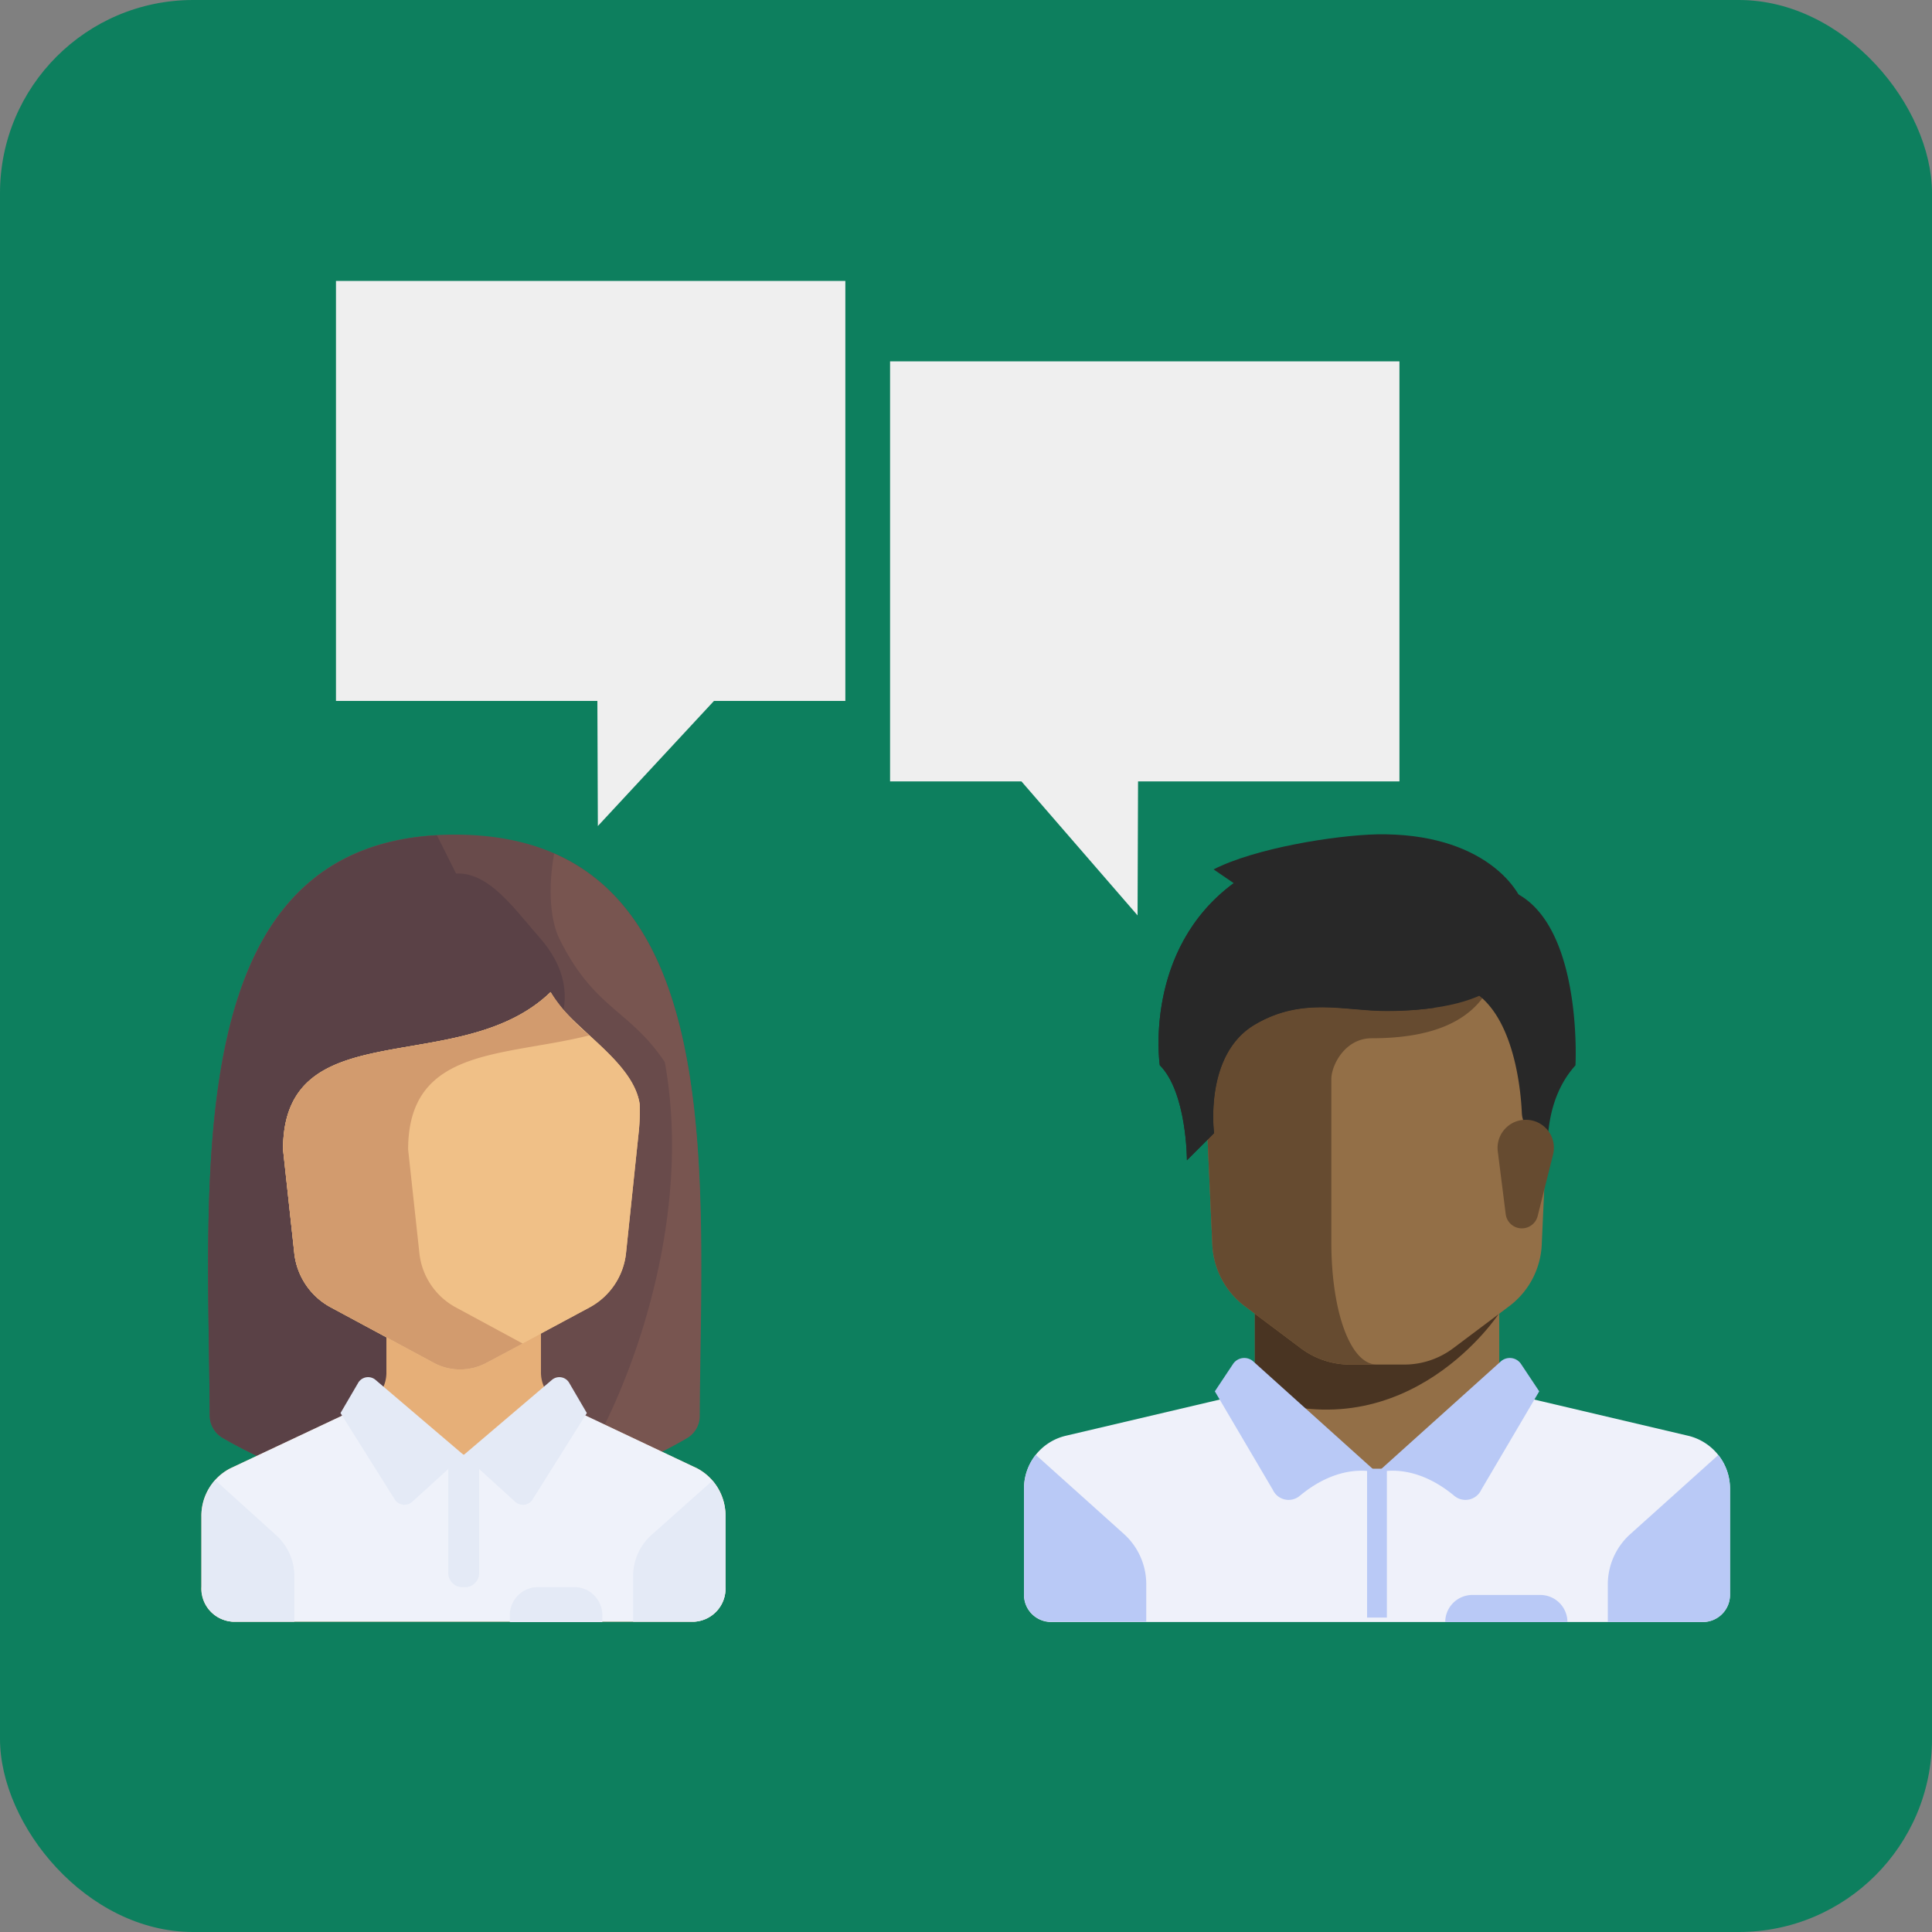 <svg id="Layer_1" data-name="Layer 1" xmlns="http://www.w3.org/2000/svg" viewBox="0 0 200 200"><rect x="0" y="0" width="200" height="200" fill="#808080" stroke="none"/><defs><style>.cls-1{fill:#0d7f5e;}.cls-2{fill:#694b4b;}.cls-3{fill:#785550;}.cls-4{fill:#d29b6e;}.cls-5{fill:#5a4146;}.cls-6{fill:#e6af78;}.cls-7{fill:#eff2fa;}.cls-8{fill:#e4eaf6;}.cls-9{fill:#936f47;}.cls-10{fill:#eff1fa;}.cls-11{fill:#493422;}.cls-12{fill:#664b30;}.cls-13{fill:#b9c9f6;}.cls-14{fill:#282828;}.cls-15{fill:#efefef;}.cls-16{fill:#f0c087;}</style></defs><title>Seminar tasks-exercises</title><rect class="cls-1" width="200" height="200" rx="20"/><path class="cls-2" d="M47.08,86.4c-28.68,0-25.5,34.87-25.37,60.14a2.71,2.71,0,0,0,1.32,2.3,47.51,47.51,0,0,0,24,6.4,47.46,47.46,0,0,0,24-6.4,2.67,2.67,0,0,0,1.32-2.3C72.57,121.27,75.75,86.4,47.08,86.4Z"/><path class="cls-3" d="M72.44,146.54c.11-21.72,2.46-50.5-15.07-58.18-.31,1.59-.86,6,.58,8.91,3.62,7.24,7.24,7.24,10.87,12.68,3.62,19.92-6.93,41.08-10.43,44h0a45.55,45.55,0,0,0,12.73-5.07A2.67,2.67,0,0,0,72.44,146.54Z"/><path class="cls-4" d="M53.36,137.57H35.24V142A3.62,3.62,0,0,1,33,145.3l-2.52,1C49.81,151.28,53.36,137.57,53.36,137.57Z"/><path class="cls-5" d="M45.23,86.47C18.56,88,21.58,121.83,21.71,146.54a2.71,2.71,0,0,0,1.32,2.3,47.51,47.51,0,0,0,24,6.4l7.24-50.73"/><path class="cls-6" d="M72.16,152,57.93,145.3A3.67,3.67,0,0,1,56,142v-4.38H40V142a3.65,3.65,0,0,1-2,3.35L23.85,152a5.52,5.52,0,0,0-3,5v7.25a3.43,3.43,0,0,0,3.19,3.62H71.91a3.43,3.43,0,0,0,3.19-3.62v-7.25A5.51,5.51,0,0,0,72.16,152Z"/><path class="cls-7" d="M72.16,152l-13.75-6.51L48,150.62l-10.4-5.1L23.85,152a5.52,5.52,0,0,0-3,5v7.25a3.43,3.43,0,0,0,3.19,3.62H71.91a3.43,3.43,0,0,0,3.19-3.62v-7.25A5.51,5.51,0,0,0,72.16,152Z"/><path class="cls-8" d="M28.67,159l-6.39-5.78a5.79,5.79,0,0,0-1.38,3.79v7.25a3.43,3.43,0,0,0,3.19,3.62h6.38v-4.63A5.72,5.72,0,0,0,28.67,159Z"/><path class="cls-8" d="M75.1,164.3v-7.25a5.84,5.84,0,0,0-1.35-3.77L67.33,159a5.74,5.74,0,0,0-1.79,4.24v4.64h6.37A3.43,3.43,0,0,0,75.1,164.3Z"/><path class="cls-8" d="M48.24,164.3h-.48a1.46,1.46,0,0,1-1.35-1.54V150.63H49.6v12.13A1.46,1.46,0,0,1,48.24,164.3Z"/><path class="cls-8" d="M48,150.62l-9.12-7.77a1.19,1.19,0,0,0-1.83.35l-1.8,3.08,5.59,8.9a1.19,1.19,0,0,0,1.84.28Z"/><path class="cls-8" d="M48,150.62l9.13-7.77a1.18,1.18,0,0,1,1.82.35l1.8,3.08-5.59,8.9a1.18,1.18,0,0,1-1.83.28Z"/><path class="cls-8" d="M59.64,164.3H55.49a2.92,2.92,0,0,0-2.71,3.08v.54h9.57v-.54A2.91,2.91,0,0,0,59.64,164.3Z"/><polygon class="cls-9" points="155.2 144.03 155.2 134.19 129.9 134.19 129.9 144.03 142.55 155.27 155.2 144.03"/><path class="cls-10" d="M174.76,148.63l-17.39-4.09a3,3,0,0,1-.73-.3l-14.09,8.22L129,143.84a2.82,2.82,0,0,1-1.28.7l-17.39,4.09A5.62,5.62,0,0,0,106,154.1v11a2.81,2.81,0,0,0,2.81,2.81h67.46a2.81,2.81,0,0,0,2.82-2.81v-11A5.64,5.64,0,0,0,174.76,148.63Z"/><path class="cls-11" d="M129.9,134.19v10.38c15.94,5.74,25.3-8.63,25.3-8.63v-1.75Z"/><path class="cls-9" d="M124.28,101.86l1.22,27a8.45,8.45,0,0,0,3.37,6.36l5.81,4.36a8.47,8.47,0,0,0,5.06,1.68h5.62a8.45,8.45,0,0,0,5.06-1.68l5.81-4.36a8.45,8.45,0,0,0,3.37-6.36l1.22-26.95Z"/><path class="cls-12" d="M142,107.48c5.62,0,10.35-1.4,12.35-5.62H124.28l1.22,27a8.45,8.45,0,0,0,3.37,6.36l5.81,4.36a8.47,8.47,0,0,0,5.06,1.68h2.81c-2.81,0-4.73-5.62-4.73-12.65V111.7C137.82,110.29,139.22,107.48,142,107.48Z"/><path class="cls-13" d="M168.78,158.8l9.1-8.18a5.55,5.55,0,0,1,1.21,3.48v11a2.81,2.81,0,0,1-2.81,2.81h-9.84V164A7,7,0,0,1,168.78,158.8Z"/><path class="cls-13" d="M118.66,164v3.89h-9.84a2.81,2.81,0,0,1-2.81-2.81v-11a5.61,5.61,0,0,1,1.21-3.48l9.11,8.18A7,7,0,0,1,118.66,164Z"/><path class="cls-13" d="M129.7,140.9l12.85,11.56s-3.6-1.27-8,2.39a1.8,1.8,0,0,1-2.79-.63l-6-10.19,1.91-2.87A1.4,1.4,0,0,1,129.7,140.9Z"/><path class="cls-13" d="M155.4,140.9l-12.85,11.56s3.6-1.27,8,2.39a1.8,1.8,0,0,0,2.79-.63l6-10.19-1.91-2.87A1.4,1.4,0,0,0,155.4,140.9Z"/><path class="cls-14" d="M149.22,92.55l1.32,9.31c6,1.2,6.88,10.64,7,13.34a2.68,2.68,0,0,0,.44,1.37l2.3,3.56s-.79-5.88,2.81-9.84C163.1,110.29,164.33,86.93,149.22,92.55Z"/><path class="cls-12" d="M160.77,119.53l-1.59,6.35a1.69,1.69,0,0,1-1.64,1.28h0a1.68,1.68,0,0,1-1.67-1.48l-.82-6.49a2.91,2.91,0,0,1,2.89-3.27h0A2.9,2.9,0,0,1,160.77,119.53Z"/><path class="cls-14" d="M125.63,90l2.08,1.42c-9.4,6.94-7.65,18.84-7.65,18.84,2.81,2.81,2.81,9.84,2.81,9.84l2.81-2.81s-1.08-8.12,4.22-11.24c4.92-2.9,9.23-1.41,13.62-1.41,11.77,0,15.06-4.43,14.49-9.84-.29-2.79-4.57-8.61-15.46-8.43C138.16,86.47,129.9,87.81,125.63,90Z"/><path class="cls-14" d="M124.81,103.44a15.4,15.4,0,0,1,2.9-12c-9.4,6.94-7.65,18.84-7.65,18.84,2.81,2.81,2.81,9.84,2.81,9.84l2.81-2.81s-1.08-8.12,4.22-11.24c4.92-2.9,9.22-1.41,13.62-1.41a34.58,34.58,0,0,0,5.07-.35C139.52,104.63,134.18,97.76,124.81,103.44Z"/><path class="cls-13" d="M159.42,165.11h-7a2.81,2.81,0,0,0-2.81,2.81h12.65A2.81,2.81,0,0,0,159.42,165.11Z"/><rect class="cls-13" x="141.52" y="152.04" width="2.05" height="15.41"/><polygon class="cls-15" points="87.51 72.56 73.91 72.56 61.89 85.51 61.84 72.56 34.78 72.56 34.78 29.08 87.51 29.08 87.51 72.56"/><polygon class="cls-15" points="92.14 80.89 105.74 80.89 117.76 94.76 117.81 80.89 144.87 80.89 144.87 37.41 92.14 37.41 92.14 80.89"/><path class="cls-5" d="M55.81,97c-2.87-3.24-6-8-10.24-6.17s-9,3.25-12.9,5.75-6.15,6.6-7.61,11.14c-3.06,9.49-1.71,19.48,2.06,28.45,1.83,4.35,7.81,5.38,11.39,3.17,4.23-2.63,3.43-3.52.9-13.82C38.34,121.16,67.16,109.79,55.81,97Z"/><path class="cls-16" d="M57,102.7C47.63,111.76,29.3,104.51,29.3,119l1.16,10.67a7.24,7.24,0,0,0,3.81,5.68l10.64,5.73a5.76,5.76,0,0,0,5.44,0L61,135.36a7.26,7.26,0,0,0,3.81-5.68L66.14,117a20.45,20.45,0,0,0,.08-2.71C65.52,109.68,58.84,106.32,57,102.7Z"/><path class="cls-16" d="M57,102.7C47.63,111.76,29.3,104.51,29.3,119l1.16,10.67a7.24,7.24,0,0,0,3.81,5.68l10.64,5.73a5.76,5.76,0,0,0,5.44,0L61,135.36a7.26,7.26,0,0,0,3.81-5.68L66.14,117a20.45,20.45,0,0,0,.08-2.71C65.52,109.68,58.84,106.32,57,102.7Z"/><path class="cls-4" d="M47.22,135.36a7.26,7.26,0,0,1-3.81-5.68L42.25,119c0-10.62,9.84-9.58,18.77-11.82A18.86,18.86,0,0,1,57,102.7C47.63,111.76,29.3,104.51,29.3,119l1.16,10.67a7.24,7.24,0,0,0,3.81,5.68l10.64,5.73a5.76,5.76,0,0,0,5.44,0l3.75-2Z"/></svg>
